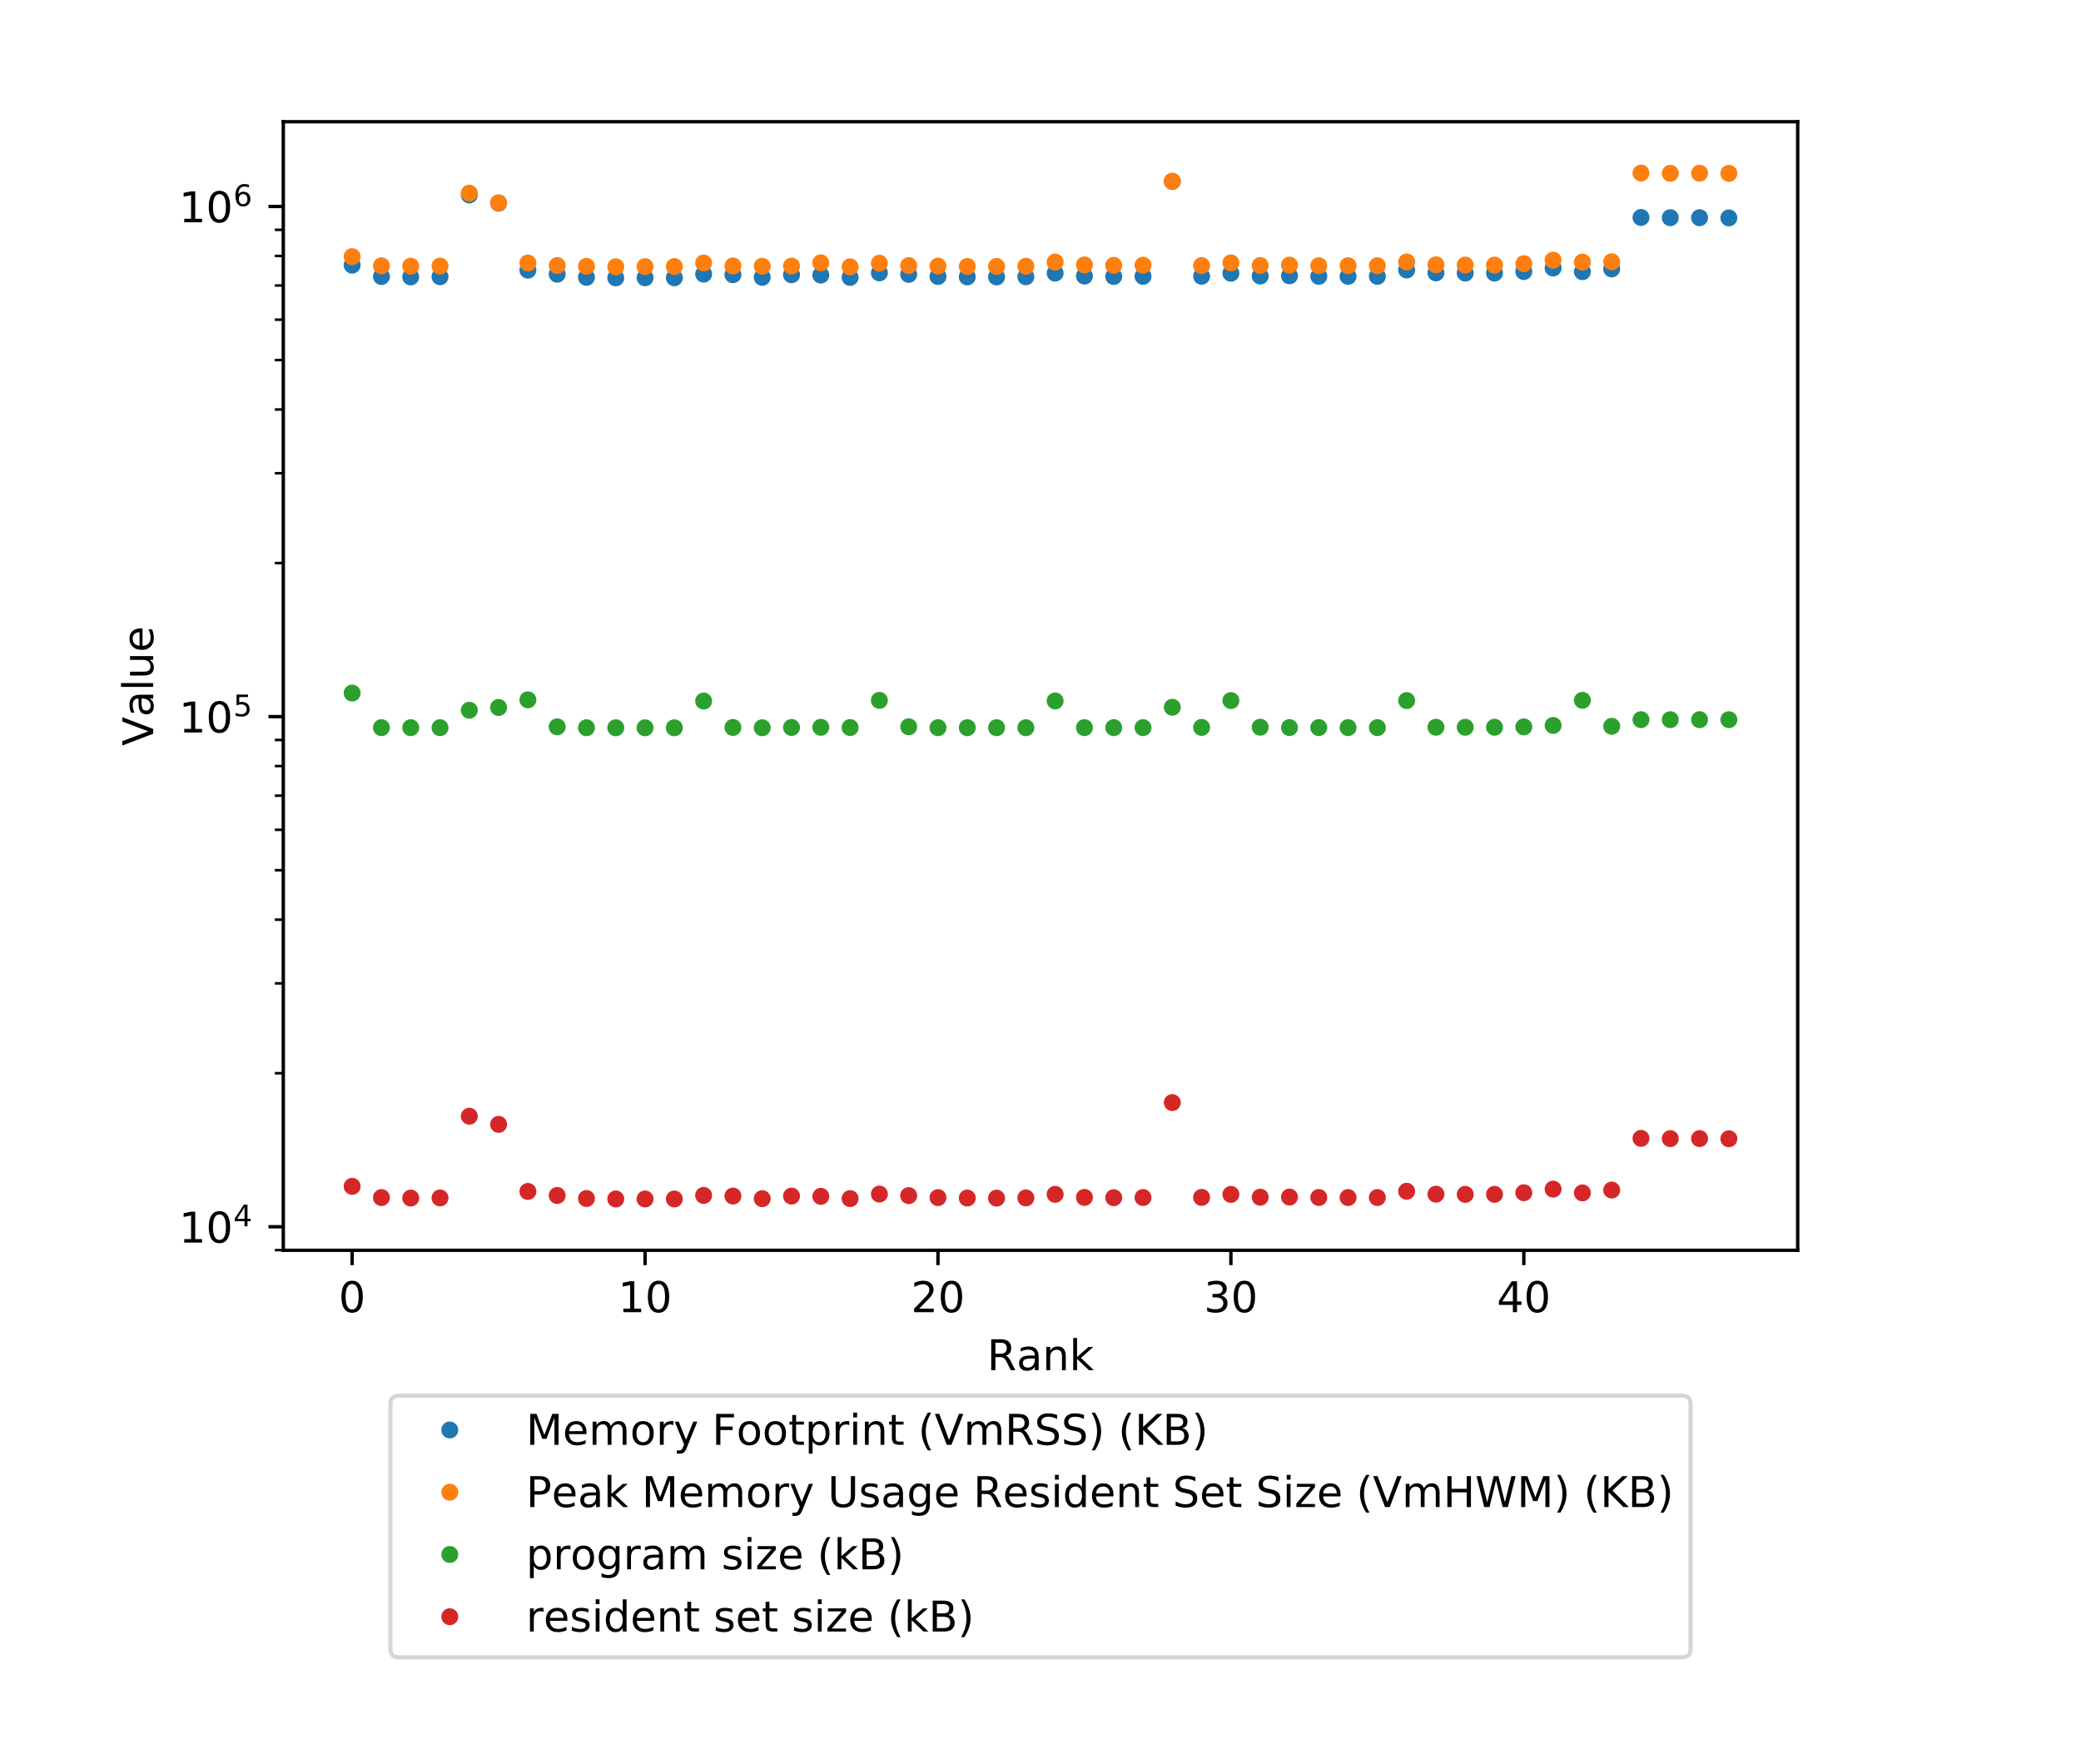 <?xml version="1.0" encoding="utf-8" standalone="no"?>
<!DOCTYPE svg PUBLIC "-//W3C//DTD SVG 1.1//EN"
  "http://www.w3.org/Graphics/SVG/1.1/DTD/svg11.dtd">
<!-- Created with matplotlib (http://matplotlib.org/) -->
<svg height="415.997pt" version="1.1" viewBox="0 0 490.736 415.997" width="490.736pt" xmlns="http://www.w3.org/2000/svg" xmlns:xlink="http://www.w3.org/1999/xlink">
 <defs>
  <style type="text/css">
*{stroke-linecap:butt;stroke-linejoin:round;}
  </style>
 </defs>
 <g id="figure_1">
  <g id="patch_1">
   <path d="M 0 415.997 
L 490.736 415.997 
L 490.736 -0 
L 0 -0 
z
" style="fill:#ffffff;"/>
  </g>
  <g id="axes_1">
   <g id="patch_2">
    <path d="M 66.808 294.812 
L 423.928 294.812 
L 423.928 28.7 
L 66.808 28.7 
z
" style="fill:#ffffff;"/>
   </g>
   <g id="matplotlib.axis_1">
    <g id="xtick_1">
     <g id="line2d_1">
      <defs>
       <path d="M 0 0 
L 0 3.5 
" id="mec23c432fc" style="stroke:#000000;stroke-width:0.8;"/>
      </defs>
      <g>
       <use style="stroke:#000000;stroke-width:0.8;" x="83.041" xlink:href="#mec23c432fc" y="294.812"/>
      </g>
     </g>
     <g id="text_1">
      <!-- 0 -->
      <defs>
       <path d="M 31.781 66.406 
Q 24.172 66.406 20.328 58.906 
Q 16.5 51.422 16.5 36.375 
Q 16.5 21.391 20.328 13.891 
Q 24.172 6.391 31.781 6.391 
Q 39.453 6.391 43.281 13.891 
Q 47.125 21.391 47.125 36.375 
Q 47.125 51.422 43.281 58.906 
Q 39.453 66.406 31.781 66.406 
z
M 31.781 74.219 
Q 44.047 74.219 50.516 64.516 
Q 56.984 54.828 56.984 36.375 
Q 56.984 17.969 50.516 8.266 
Q 44.047 -1.422 31.781 -1.422 
Q 19.531 -1.422 13.062 8.266 
Q 6.594 17.969 6.594 36.375 
Q 6.594 54.828 13.062 64.516 
Q 19.531 74.219 31.781 74.219 
z
" id="DejaVuSans-30"/>
      </defs>
      <g transform="translate(79.859 309.41)scale(0.1 -0.1)">
       <use xlink:href="#DejaVuSans-30"/>
      </g>
     </g>
    </g>
    <g id="xtick_2">
     <g id="line2d_2">
      <g>
       <use style="stroke:#000000;stroke-width:0.8;" x="152.116" xlink:href="#mec23c432fc" y="294.812"/>
      </g>
     </g>
     <g id="text_2">
      <!-- 10 -->
      <defs>
       <path d="M 12.406 8.297 
L 28.516 8.297 
L 28.516 63.922 
L 10.984 60.406 
L 10.984 69.391 
L 28.422 72.906 
L 38.281 72.906 
L 38.281 8.297 
L 54.391 8.297 
L 54.391 0 
L 12.406 0 
z
" id="DejaVuSans-31"/>
      </defs>
      <g transform="translate(145.754 309.41)scale(0.1 -0.1)">
       <use xlink:href="#DejaVuSans-31"/>
       <use x="63.623" xlink:href="#DejaVuSans-30"/>
      </g>
     </g>
    </g>
    <g id="xtick_3">
     <g id="line2d_3">
      <g>
       <use style="stroke:#000000;stroke-width:0.8;" x="221.192" xlink:href="#mec23c432fc" y="294.812"/>
      </g>
     </g>
     <g id="text_3">
      <!-- 20 -->
      <defs>
       <path d="M 19.188 8.297 
L 53.609 8.297 
L 53.609 0 
L 7.328 0 
L 7.328 8.297 
Q 12.938 14.109 22.625 23.891 
Q 32.328 33.688 34.812 36.531 
Q 39.547 41.844 41.422 45.531 
Q 43.312 49.219 43.312 52.781 
Q 43.312 58.594 39.234 62.25 
Q 35.156 65.922 28.609 65.922 
Q 23.969 65.922 18.812 64.312 
Q 13.672 62.703 7.812 59.422 
L 7.812 69.391 
Q 13.766 71.781 18.938 73 
Q 24.125 74.219 28.422 74.219 
Q 39.75 74.219 46.484 68.547 
Q 53.219 62.891 53.219 53.422 
Q 53.219 48.922 51.531 44.891 
Q 49.859 40.875 45.406 35.406 
Q 44.188 33.984 37.641 27.219 
Q 31.109 20.453 19.188 8.297 
z
" id="DejaVuSans-32"/>
      </defs>
      <g transform="translate(214.829 309.41)scale(0.1 -0.1)">
       <use xlink:href="#DejaVuSans-32"/>
       <use x="63.623" xlink:href="#DejaVuSans-30"/>
      </g>
     </g>
    </g>
    <g id="xtick_4">
     <g id="line2d_4">
      <g>
       <use style="stroke:#000000;stroke-width:0.8;" x="290.267" xlink:href="#mec23c432fc" y="294.812"/>
      </g>
     </g>
     <g id="text_4">
      <!-- 30 -->
      <defs>
       <path d="M 40.578 39.312 
Q 47.656 37.797 51.625 33 
Q 55.609 28.219 55.609 21.188 
Q 55.609 10.406 48.188 4.484 
Q 40.766 -1.422 27.094 -1.422 
Q 22.516 -1.422 17.656 -0.516 
Q 12.797 0.391 7.625 2.203 
L 7.625 11.719 
Q 11.719 9.328 16.594 8.109 
Q 21.484 6.891 26.812 6.891 
Q 36.078 6.891 40.938 10.547 
Q 45.797 14.203 45.797 21.188 
Q 45.797 27.641 41.281 31.266 
Q 36.766 34.906 28.719 34.906 
L 20.219 34.906 
L 20.219 43.016 
L 29.109 43.016 
Q 36.375 43.016 40.234 45.922 
Q 44.094 48.828 44.094 54.297 
Q 44.094 59.906 40.109 62.906 
Q 36.141 65.922 28.719 65.922 
Q 24.656 65.922 20.016 65.031 
Q 15.375 64.156 9.812 62.312 
L 9.812 71.094 
Q 15.438 72.656 20.344 73.438 
Q 25.25 74.219 29.594 74.219 
Q 40.828 74.219 47.359 69.109 
Q 53.906 64.016 53.906 55.328 
Q 53.906 49.266 50.438 45.094 
Q 46.969 40.922 40.578 39.312 
z
" id="DejaVuSans-33"/>
      </defs>
      <g transform="translate(283.905 309.41)scale(0.1 -0.1)">
       <use xlink:href="#DejaVuSans-33"/>
       <use x="63.623" xlink:href="#DejaVuSans-30"/>
      </g>
     </g>
    </g>
    <g id="xtick_5">
     <g id="line2d_5">
      <g>
       <use style="stroke:#000000;stroke-width:0.8;" x="359.342" xlink:href="#mec23c432fc" y="294.812"/>
      </g>
     </g>
     <g id="text_5">
      <!-- 40 -->
      <defs>
       <path d="M 37.797 64.312 
L 12.891 25.391 
L 37.797 25.391 
z
M 35.203 72.906 
L 47.609 72.906 
L 47.609 25.391 
L 58.016 25.391 
L 58.016 17.188 
L 47.609 17.188 
L 47.609 0 
L 37.797 0 
L 37.797 17.188 
L 4.891 17.188 
L 4.891 26.703 
z
" id="DejaVuSans-34"/>
      </defs>
      <g transform="translate(352.98 309.41)scale(0.1 -0.1)">
       <use xlink:href="#DejaVuSans-34"/>
       <use x="63.623" xlink:href="#DejaVuSans-30"/>
      </g>
     </g>
    </g>
    <g id="text_6">
     <!-- Rank -->
     <defs>
      <path d="M 44.391 34.188 
Q 47.562 33.109 50.562 29.594 
Q 53.562 26.078 56.594 19.922 
L 66.609 0 
L 56 0 
L 46.688 18.703 
Q 43.062 26.031 39.672 28.422 
Q 36.281 30.812 30.422 30.812 
L 19.672 30.812 
L 19.672 0 
L 9.812 0 
L 9.812 72.906 
L 32.078 72.906 
Q 44.578 72.906 50.734 67.672 
Q 56.891 62.453 56.891 51.906 
Q 56.891 45.016 53.688 40.469 
Q 50.484 35.938 44.391 34.188 
z
M 19.672 64.797 
L 19.672 38.922 
L 32.078 38.922 
Q 39.203 38.922 42.844 42.219 
Q 46.484 45.516 46.484 51.906 
Q 46.484 58.297 42.844 61.547 
Q 39.203 64.797 32.078 64.797 
z
" id="DejaVuSans-52"/>
      <path d="M 34.281 27.484 
Q 23.391 27.484 19.188 25 
Q 14.984 22.516 14.984 16.5 
Q 14.984 11.719 18.141 8.906 
Q 21.297 6.109 26.703 6.109 
Q 34.188 6.109 38.703 11.406 
Q 43.219 16.703 43.219 25.484 
L 43.219 27.484 
z
M 52.203 31.203 
L 52.203 0 
L 43.219 0 
L 43.219 8.297 
Q 40.141 3.328 35.547 0.953 
Q 30.953 -1.422 24.312 -1.422 
Q 15.922 -1.422 10.953 3.297 
Q 6 8.016 6 15.922 
Q 6 25.141 12.172 29.828 
Q 18.359 34.516 30.609 34.516 
L 43.219 34.516 
L 43.219 35.406 
Q 43.219 41.609 39.141 45 
Q 35.062 48.391 27.688 48.391 
Q 23 48.391 18.547 47.266 
Q 14.109 46.141 10.016 43.891 
L 10.016 52.203 
Q 14.938 54.109 19.578 55.047 
Q 24.219 56 28.609 56 
Q 40.484 56 46.344 49.844 
Q 52.203 43.703 52.203 31.203 
z
" id="DejaVuSans-61"/>
      <path d="M 54.891 33.016 
L 54.891 0 
L 45.906 0 
L 45.906 32.719 
Q 45.906 40.484 42.875 44.328 
Q 39.844 48.188 33.797 48.188 
Q 26.516 48.188 22.312 43.547 
Q 18.109 38.922 18.109 30.906 
L 18.109 0 
L 9.078 0 
L 9.078 54.688 
L 18.109 54.688 
L 18.109 46.188 
Q 21.344 51.125 25.703 53.562 
Q 30.078 56 35.797 56 
Q 45.219 56 50.047 50.172 
Q 54.891 44.344 54.891 33.016 
z
" id="DejaVuSans-6e"/>
      <path d="M 9.078 75.984 
L 18.109 75.984 
L 18.109 31.109 
L 44.922 54.688 
L 56.391 54.688 
L 27.391 29.109 
L 57.625 0 
L 45.906 0 
L 18.109 26.703 
L 18.109 0 
L 9.078 0 
z
" id="DejaVuSans-6b"/>
     </defs>
     <g transform="translate(232.767 323.089)scale(0.1 -0.1)">
      <use xlink:href="#DejaVuSans-52"/>
      <use x="69.451" xlink:href="#DejaVuSans-61"/>
      <use x="130.73" xlink:href="#DejaVuSans-6e"/>
      <use x="194.109" xlink:href="#DejaVuSans-6b"/>
     </g>
    </g>
   </g>
   <g id="matplotlib.axis_2">
    <g id="ytick_1">
     <g id="line2d_6">
      <defs>
       <path d="M 0 0 
L -3.5 0 
" id="m6ea214d831" style="stroke:#000000;stroke-width:0.8;"/>
      </defs>
      <g>
       <use style="stroke:#000000;stroke-width:0.8;" x="66.808" xlink:href="#m6ea214d831" y="289.27"/>
      </g>
     </g>
     <g id="text_7">
      <!-- $\mathdefault{10^{4}}$ -->
      <g transform="translate(42.208 293.07)scale(0.1 -0.1)">
       <use transform="translate(0 0.684)" xlink:href="#DejaVuSans-31"/>
       <use transform="translate(63.623 0.684)" xlink:href="#DejaVuSans-30"/>
       <use transform="translate(128.203 38.966)scale(0.7)" xlink:href="#DejaVuSans-34"/>
      </g>
     </g>
    </g>
    <g id="ytick_2">
     <g id="line2d_7">
      <g>
       <use style="stroke:#000000;stroke-width:0.8;" x="66.808" xlink:href="#m6ea214d831" y="168.98"/>
      </g>
     </g>
     <g id="text_8">
      <!-- $\mathdefault{10^{5}}$ -->
      <defs>
       <path d="M 10.797 72.906 
L 49.516 72.906 
L 49.516 64.594 
L 19.828 64.594 
L 19.828 46.734 
Q 21.969 47.469 24.109 47.828 
Q 26.266 48.188 28.422 48.188 
Q 40.625 48.188 47.75 41.5 
Q 54.891 34.812 54.891 23.391 
Q 54.891 11.625 47.562 5.094 
Q 40.234 -1.422 26.906 -1.422 
Q 22.312 -1.422 17.547 -0.641 
Q 12.797 0.141 7.719 1.703 
L 7.719 11.625 
Q 12.109 9.234 16.797 8.062 
Q 21.484 6.891 26.703 6.891 
Q 35.156 6.891 40.078 11.328 
Q 45.016 15.766 45.016 23.391 
Q 45.016 31 40.078 35.438 
Q 35.156 39.891 26.703 39.891 
Q 22.75 39.891 18.812 39.016 
Q 14.891 38.141 10.797 36.281 
z
" id="DejaVuSans-35"/>
      </defs>
      <g transform="translate(42.208 172.779)scale(0.1 -0.1)">
       <use transform="translate(0 0.684)" xlink:href="#DejaVuSans-31"/>
       <use transform="translate(63.623 0.684)" xlink:href="#DejaVuSans-30"/>
       <use transform="translate(128.203 38.966)scale(0.7)" xlink:href="#DejaVuSans-35"/>
      </g>
     </g>
    </g>
    <g id="ytick_3">
     <g id="line2d_8">
      <g>
       <use style="stroke:#000000;stroke-width:0.8;" x="66.808" xlink:href="#m6ea214d831" y="48.689"/>
      </g>
     </g>
     <g id="text_9">
      <!-- $\mathdefault{10^{6}}$ -->
      <defs>
       <path d="M 33.016 40.375 
Q 26.375 40.375 22.484 35.828 
Q 18.609 31.297 18.609 23.391 
Q 18.609 15.531 22.484 10.953 
Q 26.375 6.391 33.016 6.391 
Q 39.656 6.391 43.531 10.953 
Q 47.406 15.531 47.406 23.391 
Q 47.406 31.297 43.531 35.828 
Q 39.656 40.375 33.016 40.375 
z
M 52.594 71.297 
L 52.594 62.312 
Q 48.875 64.062 45.094 64.984 
Q 41.312 65.922 37.594 65.922 
Q 27.828 65.922 22.672 59.328 
Q 17.531 52.734 16.797 39.406 
Q 19.672 43.656 24.016 45.922 
Q 28.375 48.188 33.594 48.188 
Q 44.578 48.188 50.953 41.516 
Q 57.328 34.859 57.328 23.391 
Q 57.328 12.156 50.688 5.359 
Q 44.047 -1.422 33.016 -1.422 
Q 20.359 -1.422 13.672 8.266 
Q 6.984 17.969 6.984 36.375 
Q 6.984 53.656 15.188 63.938 
Q 23.391 74.219 37.203 74.219 
Q 40.922 74.219 44.703 73.484 
Q 48.484 72.75 52.594 71.297 
z
" id="DejaVuSans-36"/>
      </defs>
      <g transform="translate(42.208 52.489)scale(0.1 -0.1)">
       <use transform="translate(0 0.766)" xlink:href="#DejaVuSans-31"/>
       <use transform="translate(63.623 0.766)" xlink:href="#DejaVuSans-30"/>
       <use transform="translate(128.203 39.047)scale(0.7)" xlink:href="#DejaVuSans-36"/>
      </g>
     </g>
    </g>
    <g id="ytick_4">
     <g id="line2d_9">
      <defs>
       <path d="M 0 0 
L -2 0 
" id="ma789639a77" style="stroke:#000000;stroke-width:0.6;"/>
      </defs>
      <g>
       <use style="stroke:#000000;stroke-width:0.6;" x="66.808" xlink:href="#ma789639a77" y="294.775"/>
      </g>
     </g>
    </g>
    <g id="ytick_5">
     <g id="line2d_10">
      <g>
       <use style="stroke:#000000;stroke-width:0.6;" x="66.808" xlink:href="#ma789639a77" y="253.059"/>
      </g>
     </g>
    </g>
    <g id="ytick_6">
     <g id="line2d_11">
      <g>
       <use style="stroke:#000000;stroke-width:0.6;" x="66.808" xlink:href="#ma789639a77" y="231.877"/>
      </g>
     </g>
    </g>
    <g id="ytick_7">
     <g id="line2d_12">
      <g>
       <use style="stroke:#000000;stroke-width:0.6;" x="66.808" xlink:href="#ma789639a77" y="216.848"/>
      </g>
     </g>
    </g>
    <g id="ytick_8">
     <g id="line2d_13">
      <g>
       <use style="stroke:#000000;stroke-width:0.6;" x="66.808" xlink:href="#ma789639a77" y="205.191"/>
      </g>
     </g>
    </g>
    <g id="ytick_9">
     <g id="line2d_14">
      <g>
       <use style="stroke:#000000;stroke-width:0.6;" x="66.808" xlink:href="#ma789639a77" y="195.666"/>
      </g>
     </g>
    </g>
    <g id="ytick_10">
     <g id="line2d_15">
      <g>
       <use style="stroke:#000000;stroke-width:0.6;" x="66.808" xlink:href="#ma789639a77" y="187.613"/>
      </g>
     </g>
    </g>
    <g id="ytick_11">
     <g id="line2d_16">
      <g>
       <use style="stroke:#000000;stroke-width:0.6;" x="66.808" xlink:href="#ma789639a77" y="180.637"/>
      </g>
     </g>
    </g>
    <g id="ytick_12">
     <g id="line2d_17">
      <g>
       <use style="stroke:#000000;stroke-width:0.6;" x="66.808" xlink:href="#ma789639a77" y="174.484"/>
      </g>
     </g>
    </g>
    <g id="ytick_13">
     <g id="line2d_18">
      <g>
       <use style="stroke:#000000;stroke-width:0.6;" x="66.808" xlink:href="#ma789639a77" y="132.769"/>
      </g>
     </g>
    </g>
    <g id="ytick_14">
     <g id="line2d_19">
      <g>
       <use style="stroke:#000000;stroke-width:0.6;" x="66.808" xlink:href="#ma789639a77" y="111.587"/>
      </g>
     </g>
    </g>
    <g id="ytick_15">
     <g id="line2d_20">
      <g>
       <use style="stroke:#000000;stroke-width:0.6;" x="66.808" xlink:href="#ma789639a77" y="96.558"/>
      </g>
     </g>
    </g>
    <g id="ytick_16">
     <g id="line2d_21">
      <g>
       <use style="stroke:#000000;stroke-width:0.6;" x="66.808" xlink:href="#ma789639a77" y="84.9"/>
      </g>
     </g>
    </g>
    <g id="ytick_17">
     <g id="line2d_22">
      <g>
       <use style="stroke:#000000;stroke-width:0.6;" x="66.808" xlink:href="#ma789639a77" y="75.376"/>
      </g>
     </g>
    </g>
    <g id="ytick_18">
     <g id="line2d_23">
      <g>
       <use style="stroke:#000000;stroke-width:0.6;" x="66.808" xlink:href="#ma789639a77" y="67.323"/>
      </g>
     </g>
    </g>
    <g id="ytick_19">
     <g id="line2d_24">
      <g>
       <use style="stroke:#000000;stroke-width:0.6;" x="66.808" xlink:href="#ma789639a77" y="60.347"/>
      </g>
     </g>
    </g>
    <g id="ytick_20">
     <g id="line2d_25">
      <g>
       <use style="stroke:#000000;stroke-width:0.6;" x="66.808" xlink:href="#ma789639a77" y="54.193"/>
      </g>
     </g>
    </g>
    <g id="text_10">
     <!-- Value -->
     <defs>
      <path d="M 28.609 0 
L 0.781 72.906 
L 11.078 72.906 
L 34.188 11.531 
L 57.328 72.906 
L 67.578 72.906 
L 39.797 0 
z
" id="DejaVuSans-56"/>
      <path d="M 9.422 75.984 
L 18.406 75.984 
L 18.406 0 
L 9.422 0 
z
" id="DejaVuSans-6c"/>
      <path d="M 8.5 21.578 
L 8.5 54.688 
L 17.484 54.688 
L 17.484 21.922 
Q 17.484 14.156 20.5 10.266 
Q 23.531 6.391 29.594 6.391 
Q 36.859 6.391 41.078 11.031 
Q 45.312 15.672 45.312 23.688 
L 45.312 54.688 
L 54.297 54.688 
L 54.297 0 
L 45.312 0 
L 45.312 8.406 
Q 42.047 3.422 37.719 1 
Q 33.406 -1.422 27.688 -1.422 
Q 18.266 -1.422 13.375 4.438 
Q 8.5 10.297 8.5 21.578 
z
M 31.109 56 
z
" id="DejaVuSans-75"/>
      <path d="M 56.203 29.594 
L 56.203 25.203 
L 14.891 25.203 
Q 15.484 15.922 20.484 11.062 
Q 25.484 6.203 34.422 6.203 
Q 39.594 6.203 44.453 7.469 
Q 49.312 8.734 54.109 11.281 
L 54.109 2.781 
Q 49.266 0.734 44.188 -0.344 
Q 39.109 -1.422 33.891 -1.422 
Q 20.797 -1.422 13.156 6.188 
Q 5.516 13.812 5.516 26.812 
Q 5.516 40.234 12.766 48.109 
Q 20.016 56 32.328 56 
Q 43.359 56 49.781 48.891 
Q 56.203 41.797 56.203 29.594 
z
M 47.219 32.234 
Q 47.125 39.594 43.094 43.984 
Q 39.062 48.391 32.422 48.391 
Q 24.906 48.391 20.391 44.141 
Q 15.875 39.891 15.188 32.172 
z
" id="DejaVuSans-65"/>
     </defs>
     <g transform="translate(36.128 175.869)rotate(-90)scale(0.1 -0.1)">
      <use xlink:href="#DejaVuSans-56"/>
      <use x="68.299" xlink:href="#DejaVuSans-61"/>
      <use x="129.578" xlink:href="#DejaVuSans-6c"/>
      <use x="157.361" xlink:href="#DejaVuSans-75"/>
      <use x="220.74" xlink:href="#DejaVuSans-65"/>
     </g>
    </g>
   </g>
   <g id="line2d_26">
    <defs>
     <path d="M 0 1.5 
C 0.398 1.5 0.779 1.342 1.061 1.061 
C 1.342 0.779 1.5 0.398 1.5 0 
C 1.5 -0.398 1.342 -0.779 1.061 -1.061 
C 0.779 -1.342 0.398 -1.5 0 -1.5 
C -0.398 -1.5 -0.779 -1.342 -1.061 -1.061 
C -1.342 -0.779 -1.5 -0.398 -1.5 0 
C -1.5 0.398 -1.342 0.779 -1.061 1.061 
C -0.779 1.342 -0.398 1.5 0 1.5 
z
" id="m9a055eceac" style="stroke:#1f77b4;"/>
    </defs>
    <g clip-path="url(#pe2903d918d)">
     <use style="fill:#1f77b4;stroke:#1f77b4;" x="83.041" xlink:href="#m9a055eceac" y="62.525"/>
     <use style="fill:#1f77b4;stroke:#1f77b4;" x="89.948" xlink:href="#m9a055eceac" y="65.209"/>
     <use style="fill:#1f77b4;stroke:#1f77b4;" x="96.856" xlink:href="#m9a055eceac" y="65.296"/>
     <use style="fill:#1f77b4;stroke:#1f77b4;" x="103.763" xlink:href="#m9a055eceac" y="65.253"/>
     <use style="fill:#1f77b4;stroke:#1f77b4;" x="110.671" xlink:href="#m9a055eceac" y="45.978"/>
     <use style="fill:#1f77b4;stroke:#1f77b4;" x="117.578" xlink:href="#m9a055eceac" y="47.906"/>
     <use style="fill:#1f77b4;stroke:#1f77b4;" x="124.486" xlink:href="#m9a055eceac" y="63.706"/>
     <use style="fill:#1f77b4;stroke:#1f77b4;" x="131.394" xlink:href="#m9a055eceac" y="64.66"/>
     <use style="fill:#1f77b4;stroke:#1f77b4;" x="138.301" xlink:href="#m9a055eceac" y="65.396"/>
     <use style="fill:#1f77b4;stroke:#1f77b4;" x="145.209" xlink:href="#m9a055eceac" y="65.524"/>
     <use style="fill:#1f77b4;stroke:#1f77b4;" x="152.116" xlink:href="#m9a055eceac" y="65.498"/>
     <use style="fill:#1f77b4;stroke:#1f77b4;" x="159.024" xlink:href="#m9a055eceac" y="65.503"/>
     <use style="fill:#1f77b4;stroke:#1f77b4;" x="165.931" xlink:href="#m9a055eceac" y="64.634"/>
     <use style="fill:#1f77b4;stroke:#1f77b4;" x="172.839" xlink:href="#m9a055eceac" y="64.78"/>
     <use style="fill:#1f77b4;stroke:#1f77b4;" x="179.746" xlink:href="#m9a055eceac" y="65.397"/>
     <use style="fill:#1f77b4;stroke:#1f77b4;" x="186.654" xlink:href="#m9a055eceac" y="64.793"/>
     <use style="fill:#1f77b4;stroke:#1f77b4;" x="193.561" xlink:href="#m9a055eceac" y="64.864"/>
     <use style="fill:#1f77b4;stroke:#1f77b4;" x="200.469" xlink:href="#m9a055eceac" y="65.415"/>
     <use style="fill:#1f77b4;stroke:#1f77b4;" x="207.376" xlink:href="#m9a055eceac" y="64.339"/>
     <use style="fill:#1f77b4;stroke:#1f77b4;" x="214.284" xlink:href="#m9a055eceac" y="64.693"/>
     <use style="fill:#1f77b4;stroke:#1f77b4;" x="221.192" xlink:href="#m9a055eceac" y="65.189"/>
     <use style="fill:#1f77b4;stroke:#1f77b4;" x="228.099" xlink:href="#m9a055eceac" y="65.291"/>
     <use style="fill:#1f77b4;stroke:#1f77b4;" x="235.007" xlink:href="#m9a055eceac" y="65.303"/>
     <use style="fill:#1f77b4;stroke:#1f77b4;" x="241.914" xlink:href="#m9a055eceac" y="65.259"/>
     <use style="fill:#1f77b4;stroke:#1f77b4;" x="248.822" xlink:href="#m9a055eceac" y="64.401"/>
     <use style="fill:#1f77b4;stroke:#1f77b4;" x="255.729" xlink:href="#m9a055eceac" y="65.1"/>
     <use style="fill:#1f77b4;stroke:#1f77b4;" x="262.637" xlink:href="#m9a055eceac" y="65.189"/>
     <use style="fill:#1f77b4;stroke:#1f77b4;" x="269.544" xlink:href="#m9a055eceac" y="65.15"/>
     <use style="fill:#1f77b4;stroke:#1f77b4;" x="276.452" xlink:href="#m9a055eceac" y="42.775"/>
     <use style="fill:#1f77b4;stroke:#1f77b4;" x="283.359" xlink:href="#m9a055eceac" y="65.144"/>
     <use style="fill:#1f77b4;stroke:#1f77b4;" x="290.267" xlink:href="#m9a055eceac" y="64.43"/>
     <use style="fill:#1f77b4;stroke:#1f77b4;" x="297.175" xlink:href="#m9a055eceac" y="65.089"/>
     <use style="fill:#1f77b4;stroke:#1f77b4;" x="304.082" xlink:href="#m9a055eceac" y="65.034"/>
     <use style="fill:#1f77b4;stroke:#1f77b4;" x="310.99" xlink:href="#m9a055eceac" y="65.159"/>
     <use style="fill:#1f77b4;stroke:#1f77b4;" x="317.897" xlink:href="#m9a055eceac" y="65.161"/>
     <use style="fill:#1f77b4;stroke:#1f77b4;" x="324.805" xlink:href="#m9a055eceac" y="65.162"/>
     <use style="fill:#1f77b4;stroke:#1f77b4;" x="331.712" xlink:href="#m9a055eceac" y="63.659"/>
     <use style="fill:#1f77b4;stroke:#1f77b4;" x="338.62" xlink:href="#m9a055eceac" y="64.346"/>
     <use style="fill:#1f77b4;stroke:#1f77b4;" x="345.527" xlink:href="#m9a055eceac" y="64.394"/>
     <use style="fill:#1f77b4;stroke:#1f77b4;" x="352.435" xlink:href="#m9a055eceac" y="64.389"/>
     <use style="fill:#1f77b4;stroke:#1f77b4;" x="359.342" xlink:href="#m9a055eceac" y="64.032"/>
     <use style="fill:#1f77b4;stroke:#1f77b4;" x="366.25" xlink:href="#m9a055eceac" y="63.204"/>
     <use style="fill:#1f77b4;stroke:#1f77b4;" x="373.158" xlink:href="#m9a055eceac" y="64.066"/>
     <use style="fill:#1f77b4;stroke:#1f77b4;" x="380.065" xlink:href="#m9a055eceac" y="63.414"/>
     <use style="fill:#1f77b4;stroke:#1f77b4;" x="386.973" xlink:href="#m9a055eceac" y="51.28"/>
     <use style="fill:#1f77b4;stroke:#1f77b4;" x="393.88" xlink:href="#m9a055eceac" y="51.331"/>
     <use style="fill:#1f77b4;stroke:#1f77b4;" x="400.788" xlink:href="#m9a055eceac" y="51.333"/>
     <use style="fill:#1f77b4;stroke:#1f77b4;" x="407.695" xlink:href="#m9a055eceac" y="51.381"/>
    </g>
   </g>
   <g id="line2d_27">
    <defs>
     <path d="M 0 1.5 
C 0.398 1.5 0.779 1.342 1.061 1.061 
C 1.342 0.779 1.5 0.398 1.5 0 
C 1.5 -0.398 1.342 -0.779 1.061 -1.061 
C 0.779 -1.342 0.398 -1.5 0 -1.5 
C -0.398 -1.5 -0.779 -1.342 -1.061 -1.061 
C -1.342 -0.779 -1.5 -0.398 -1.5 0 
C -1.5 0.398 -1.342 0.779 -1.061 1.061 
C -0.779 1.342 -0.398 1.5 0 1.5 
z
" id="mcbb0ea79a5" style="stroke:#ff7f0e;"/>
    </defs>
    <g clip-path="url(#pe2903d918d)">
     <use style="fill:#ff7f0e;stroke:#ff7f0e;" x="83.041" xlink:href="#mcbb0ea79a5" y="60.517"/>
     <use style="fill:#ff7f0e;stroke:#ff7f0e;" x="89.948" xlink:href="#mcbb0ea79a5" y="62.68"/>
     <use style="fill:#ff7f0e;stroke:#ff7f0e;" x="96.856" xlink:href="#mcbb0ea79a5" y="62.764"/>
     <use style="fill:#ff7f0e;stroke:#ff7f0e;" x="103.763" xlink:href="#mcbb0ea79a5" y="62.745"/>
     <use style="fill:#ff7f0e;stroke:#ff7f0e;" x="110.671" xlink:href="#mcbb0ea79a5" y="45.545"/>
     <use style="fill:#ff7f0e;stroke:#ff7f0e;" x="117.578" xlink:href="#mcbb0ea79a5" y="47.825"/>
     <use style="fill:#ff7f0e;stroke:#ff7f0e;" x="124.486" xlink:href="#mcbb0ea79a5" y="62.01"/>
     <use style="fill:#ff7f0e;stroke:#ff7f0e;" x="131.394" xlink:href="#mcbb0ea79a5" y="62.606"/>
     <use style="fill:#ff7f0e;stroke:#ff7f0e;" x="138.301" xlink:href="#mcbb0ea79a5" y="62.795"/>
     <use style="fill:#ff7f0e;stroke:#ff7f0e;" x="145.209" xlink:href="#mcbb0ea79a5" y="62.912"/>
     <use style="fill:#ff7f0e;stroke:#ff7f0e;" x="152.116" xlink:href="#mcbb0ea79a5" y="62.868"/>
     <use style="fill:#ff7f0e;stroke:#ff7f0e;" x="159.024" xlink:href="#mcbb0ea79a5" y="62.856"/>
     <use style="fill:#ff7f0e;stroke:#ff7f0e;" x="165.931" xlink:href="#mcbb0ea79a5" y="62.015"/>
     <use style="fill:#ff7f0e;stroke:#ff7f0e;" x="172.839" xlink:href="#mcbb0ea79a5" y="62.711"/>
     <use style="fill:#ff7f0e;stroke:#ff7f0e;" x="179.746" xlink:href="#mcbb0ea79a5" y="62.778"/>
     <use style="fill:#ff7f0e;stroke:#ff7f0e;" x="186.654" xlink:href="#mcbb0ea79a5" y="62.739"/>
     <use style="fill:#ff7f0e;stroke:#ff7f0e;" x="193.561" xlink:href="#mcbb0ea79a5" y="61.966"/>
     <use style="fill:#ff7f0e;stroke:#ff7f0e;" x="200.469" xlink:href="#mcbb0ea79a5" y="62.924"/>
     <use style="fill:#ff7f0e;stroke:#ff7f0e;" x="207.376" xlink:href="#mcbb0ea79a5" y="62.059"/>
     <use style="fill:#ff7f0e;stroke:#ff7f0e;" x="214.284" xlink:href="#mcbb0ea79a5" y="62.629"/>
     <use style="fill:#ff7f0e;stroke:#ff7f0e;" x="221.192" xlink:href="#mcbb0ea79a5" y="62.749"/>
     <use style="fill:#ff7f0e;stroke:#ff7f0e;" x="228.099" xlink:href="#mcbb0ea79a5" y="62.836"/>
     <use style="fill:#ff7f0e;stroke:#ff7f0e;" x="235.007" xlink:href="#mcbb0ea79a5" y="62.824"/>
     <use style="fill:#ff7f0e;stroke:#ff7f0e;" x="241.914" xlink:href="#mcbb0ea79a5" y="62.779"/>
     <use style="fill:#ff7f0e;stroke:#ff7f0e;" x="248.822" xlink:href="#mcbb0ea79a5" y="61.796"/>
     <use style="fill:#ff7f0e;stroke:#ff7f0e;" x="255.729" xlink:href="#mcbb0ea79a5" y="62.472"/>
     <use style="fill:#ff7f0e;stroke:#ff7f0e;" x="262.637" xlink:href="#mcbb0ea79a5" y="62.577"/>
     <use style="fill:#ff7f0e;stroke:#ff7f0e;" x="269.544" xlink:href="#mcbb0ea79a5" y="62.53"/>
     <use style="fill:#ff7f0e;stroke:#ff7f0e;" x="276.452" xlink:href="#mcbb0ea79a5" y="42.735"/>
     <use style="fill:#ff7f0e;stroke:#ff7f0e;" x="283.359" xlink:href="#mcbb0ea79a5" y="62.616"/>
     <use style="fill:#ff7f0e;stroke:#ff7f0e;" x="290.267" xlink:href="#mcbb0ea79a5" y="61.98"/>
     <use style="fill:#ff7f0e;stroke:#ff7f0e;" x="297.175" xlink:href="#mcbb0ea79a5" y="62.606"/>
     <use style="fill:#ff7f0e;stroke:#ff7f0e;" x="304.082" xlink:href="#mcbb0ea79a5" y="62.52"/>
     <use style="fill:#ff7f0e;stroke:#ff7f0e;" x="310.99" xlink:href="#mcbb0ea79a5" y="62.651"/>
     <use style="fill:#ff7f0e;stroke:#ff7f0e;" x="317.897" xlink:href="#mcbb0ea79a5" y="62.649"/>
     <use style="fill:#ff7f0e;stroke:#ff7f0e;" x="324.805" xlink:href="#mcbb0ea79a5" y="62.661"/>
     <use style="fill:#ff7f0e;stroke:#ff7f0e;" x="331.712" xlink:href="#mcbb0ea79a5" y="61.772"/>
     <use style="fill:#ff7f0e;stroke:#ff7f0e;" x="338.62" xlink:href="#mcbb0ea79a5" y="62.436"/>
     <use style="fill:#ff7f0e;stroke:#ff7f0e;" x="345.527" xlink:href="#mcbb0ea79a5" y="62.497"/>
     <use style="fill:#ff7f0e;stroke:#ff7f0e;" x="352.435" xlink:href="#mcbb0ea79a5" y="62.51"/>
     <use style="fill:#ff7f0e;stroke:#ff7f0e;" x="359.342" xlink:href="#mcbb0ea79a5" y="62.176"/>
     <use style="fill:#ff7f0e;stroke:#ff7f0e;" x="366.25" xlink:href="#mcbb0ea79a5" y="61.348"/>
     <use style="fill:#ff7f0e;stroke:#ff7f0e;" x="373.158" xlink:href="#mcbb0ea79a5" y="61.796"/>
     <use style="fill:#ff7f0e;stroke:#ff7f0e;" x="380.065" xlink:href="#mcbb0ea79a5" y="61.725"/>
     <use style="fill:#ff7f0e;stroke:#ff7f0e;" x="386.973" xlink:href="#mcbb0ea79a5" y="40.796"/>
     <use style="fill:#ff7f0e;stroke:#ff7f0e;" x="393.88" xlink:href="#mcbb0ea79a5" y="40.865"/>
     <use style="fill:#ff7f0e;stroke:#ff7f0e;" x="400.788" xlink:href="#mcbb0ea79a5" y="40.838"/>
     <use style="fill:#ff7f0e;stroke:#ff7f0e;" x="407.695" xlink:href="#mcbb0ea79a5" y="40.882"/>
    </g>
   </g>
   <g id="line2d_28">
    <defs>
     <path d="M 0 1.5 
C 0.398 1.5 0.779 1.342 1.061 1.061 
C 1.342 0.779 1.5 0.398 1.5 0 
C 1.5 -0.398 1.342 -0.779 1.061 -1.061 
C 0.779 -1.342 0.398 -1.5 0 -1.5 
C -0.398 -1.5 -0.779 -1.342 -1.061 -1.061 
C -1.342 -0.779 -1.5 -0.398 -1.5 0 
C -1.5 0.398 -1.342 0.779 -1.061 1.061 
C -0.779 1.342 -0.398 1.5 0 1.5 
z
" id="mc38760e2a8" style="stroke:#2ca02c;"/>
    </defs>
    <g clip-path="url(#pe2903d918d)">
     <use style="fill:#2ca02c;stroke:#2ca02c;" x="83.041" xlink:href="#mc38760e2a8" y="163.419"/>
     <use style="fill:#2ca02c;stroke:#2ca02c;" x="89.948" xlink:href="#mc38760e2a8" y="171.578"/>
     <use style="fill:#2ca02c;stroke:#2ca02c;" x="96.856" xlink:href="#mc38760e2a8" y="171.583"/>
     <use style="fill:#2ca02c;stroke:#2ca02c;" x="103.763" xlink:href="#mc38760e2a8" y="171.581"/>
     <use style="fill:#2ca02c;stroke:#2ca02c;" x="110.671" xlink:href="#mc38760e2a8" y="167.469"/>
     <use style="fill:#2ca02c;stroke:#2ca02c;" x="117.578" xlink:href="#mc38760e2a8" y="166.824"/>
     <use style="fill:#2ca02c;stroke:#2ca02c;" x="124.486" xlink:href="#mc38760e2a8" y="165.015"/>
     <use style="fill:#2ca02c;stroke:#2ca02c;" x="131.394" xlink:href="#mc38760e2a8" y="171.383"/>
     <use style="fill:#2ca02c;stroke:#2ca02c;" x="138.301" xlink:href="#mc38760e2a8" y="171.602"/>
     <use style="fill:#2ca02c;stroke:#2ca02c;" x="145.209" xlink:href="#mc38760e2a8" y="171.607"/>
     <use style="fill:#2ca02c;stroke:#2ca02c;" x="152.116" xlink:href="#mc38760e2a8" y="171.613"/>
     <use style="fill:#2ca02c;stroke:#2ca02c;" x="159.024" xlink:href="#mc38760e2a8" y="171.612"/>
     <use style="fill:#2ca02c;stroke:#2ca02c;" x="165.931" xlink:href="#mc38760e2a8" y="165.304"/>
     <use style="fill:#2ca02c;stroke:#2ca02c;" x="172.839" xlink:href="#mc38760e2a8" y="171.532"/>
     <use style="fill:#2ca02c;stroke:#2ca02c;" x="179.746" xlink:href="#mc38760e2a8" y="171.602"/>
     <use style="fill:#2ca02c;stroke:#2ca02c;" x="186.654" xlink:href="#mc38760e2a8" y="171.535"/>
     <use style="fill:#2ca02c;stroke:#2ca02c;" x="193.561" xlink:href="#mc38760e2a8" y="171.497"/>
     <use style="fill:#2ca02c;stroke:#2ca02c;" x="200.469" xlink:href="#mc38760e2a8" y="171.556"/>
     <use style="fill:#2ca02c;stroke:#2ca02c;" x="207.376" xlink:href="#mc38760e2a8" y="165.148"/>
     <use style="fill:#2ca02c;stroke:#2ca02c;" x="214.284" xlink:href="#mc38760e2a8" y="171.37"/>
     <use style="fill:#2ca02c;stroke:#2ca02c;" x="221.192" xlink:href="#mc38760e2a8" y="171.582"/>
     <use style="fill:#2ca02c;stroke:#2ca02c;" x="228.099" xlink:href="#mc38760e2a8" y="171.587"/>
     <use style="fill:#2ca02c;stroke:#2ca02c;" x="235.007" xlink:href="#mc38760e2a8" y="171.592"/>
     <use style="fill:#2ca02c;stroke:#2ca02c;" x="241.914" xlink:href="#mc38760e2a8" y="171.59"/>
     <use style="fill:#2ca02c;stroke:#2ca02c;" x="248.822" xlink:href="#mc38760e2a8" y="165.279"/>
     <use style="fill:#2ca02c;stroke:#2ca02c;" x="255.729" xlink:href="#mc38760e2a8" y="171.575"/>
     <use style="fill:#2ca02c;stroke:#2ca02c;" x="262.637" xlink:href="#mc38760e2a8" y="171.576"/>
     <use style="fill:#2ca02c;stroke:#2ca02c;" x="269.544" xlink:href="#mc38760e2a8" y="171.577"/>
     <use style="fill:#2ca02c;stroke:#2ca02c;" x="276.452" xlink:href="#mc38760e2a8" y="166.769"/>
     <use style="fill:#2ca02c;stroke:#2ca02c;" x="283.359" xlink:href="#mc38760e2a8" y="171.522"/>
     <use style="fill:#2ca02c;stroke:#2ca02c;" x="290.267" xlink:href="#mc38760e2a8" y="165.191"/>
     <use style="fill:#2ca02c;stroke:#2ca02c;" x="297.175" xlink:href="#mc38760e2a8" y="171.472"/>
     <use style="fill:#2ca02c;stroke:#2ca02c;" x="304.082" xlink:href="#mc38760e2a8" y="171.563"/>
     <use style="fill:#2ca02c;stroke:#2ca02c;" x="310.99" xlink:href="#mc38760e2a8" y="171.569"/>
     <use style="fill:#2ca02c;stroke:#2ca02c;" x="317.897" xlink:href="#mc38760e2a8" y="171.572"/>
     <use style="fill:#2ca02c;stroke:#2ca02c;" x="324.805" xlink:href="#mc38760e2a8" y="171.571"/>
     <use style="fill:#2ca02c;stroke:#2ca02c;" x="331.712" xlink:href="#mc38760e2a8" y="165.198"/>
     <use style="fill:#2ca02c;stroke:#2ca02c;" x="338.62" xlink:href="#mc38760e2a8" y="171.48"/>
     <use style="fill:#2ca02c;stroke:#2ca02c;" x="345.527" xlink:href="#mc38760e2a8" y="171.483"/>
     <use style="fill:#2ca02c;stroke:#2ca02c;" x="352.435" xlink:href="#mc38760e2a8" y="171.482"/>
     <use style="fill:#2ca02c;stroke:#2ca02c;" x="359.342" xlink:href="#mc38760e2a8" y="171.394"/>
     <use style="fill:#2ca02c;stroke:#2ca02c;" x="366.25" xlink:href="#mc38760e2a8" y="171.055"/>
     <use style="fill:#2ca02c;stroke:#2ca02c;" x="373.158" xlink:href="#mc38760e2a8" y="165.134"/>
     <use style="fill:#2ca02c;stroke:#2ca02c;" x="380.065" xlink:href="#mc38760e2a8" y="171.258"/>
     <use style="fill:#2ca02c;stroke:#2ca02c;" x="386.973" xlink:href="#mc38760e2a8" y="169.691"/>
     <use style="fill:#2ca02c;stroke:#2ca02c;" x="393.88" xlink:href="#mc38760e2a8" y="169.692"/>
     <use style="fill:#2ca02c;stroke:#2ca02c;" x="400.788" xlink:href="#mc38760e2a8" y="169.696"/>
     <use style="fill:#2ca02c;stroke:#2ca02c;" x="407.695" xlink:href="#mc38760e2a8" y="169.699"/>
    </g>
   </g>
   <g id="line2d_29">
    <defs>
     <path d="M 0 1.5 
C 0.398 1.5 0.779 1.342 1.061 1.061 
C 1.342 0.779 1.5 0.398 1.5 0 
C 1.5 -0.398 1.342 -0.779 1.061 -1.061 
C 0.779 -1.342 0.398 -1.5 0 -1.5 
C -0.398 -1.5 -0.779 -1.342 -1.061 -1.061 
C -1.342 -0.779 -1.5 -0.398 -1.5 0 
C -1.5 0.398 -1.342 0.779 -1.061 1.061 
C -0.779 1.342 -0.398 1.5 0 1.5 
z
" id="m512a3590bf" style="stroke:#d62728;"/>
    </defs>
    <g clip-path="url(#pe2903d918d)">
     <use style="fill:#d62728;stroke:#d62728;" x="83.041" xlink:href="#m512a3590bf" y="279.743"/>
     <use style="fill:#d62728;stroke:#d62728;" x="89.948" xlink:href="#m512a3590bf" y="282.385"/>
     <use style="fill:#d62728;stroke:#d62728;" x="96.856" xlink:href="#m512a3590bf" y="282.496"/>
     <use style="fill:#d62728;stroke:#d62728;" x="103.763" xlink:href="#m512a3590bf" y="282.467"/>
     <use style="fill:#d62728;stroke:#d62728;" x="110.671" xlink:href="#m512a3590bf" y="263.202"/>
     <use style="fill:#d62728;stroke:#d62728;" x="117.578" xlink:href="#m512a3590bf" y="265.127"/>
     <use style="fill:#d62728;stroke:#d62728;" x="124.486" xlink:href="#m512a3590bf" y="280.937"/>
     <use style="fill:#d62728;stroke:#d62728;" x="131.394" xlink:href="#m512a3590bf" y="281.892"/>
     <use style="fill:#d62728;stroke:#d62728;" x="138.301" xlink:href="#m512a3590bf" y="282.605"/>
     <use style="fill:#d62728;stroke:#d62728;" x="145.209" xlink:href="#m512a3590bf" y="282.711"/>
     <use style="fill:#d62728;stroke:#d62728;" x="152.116" xlink:href="#m512a3590bf" y="282.716"/>
     <use style="fill:#d62728;stroke:#d62728;" x="159.024" xlink:href="#m512a3590bf" y="282.715"/>
     <use style="fill:#d62728;stroke:#d62728;" x="165.931" xlink:href="#m512a3590bf" y="281.868"/>
     <use style="fill:#d62728;stroke:#d62728;" x="172.839" xlink:href="#m512a3590bf" y="282.025"/>
     <use style="fill:#d62728;stroke:#d62728;" x="179.746" xlink:href="#m512a3590bf" y="282.642"/>
     <use style="fill:#d62728;stroke:#d62728;" x="186.654" xlink:href="#m512a3590bf" y="282.037"/>
     <use style="fill:#d62728;stroke:#d62728;" x="193.561" xlink:href="#m512a3590bf" y="282.097"/>
     <use style="fill:#d62728;stroke:#d62728;" x="200.469" xlink:href="#m512a3590bf" y="282.63"/>
     <use style="fill:#d62728;stroke:#d62728;" x="207.376" xlink:href="#m512a3590bf" y="281.561"/>
     <use style="fill:#d62728;stroke:#d62728;" x="214.284" xlink:href="#m512a3590bf" y="281.925"/>
     <use style="fill:#d62728;stroke:#d62728;" x="221.192" xlink:href="#m512a3590bf" y="282.396"/>
     <use style="fill:#d62728;stroke:#d62728;" x="228.099" xlink:href="#m512a3590bf" y="282.498"/>
     <use style="fill:#d62728;stroke:#d62728;" x="235.007" xlink:href="#m512a3590bf" y="282.517"/>
     <use style="fill:#d62728;stroke:#d62728;" x="241.914" xlink:href="#m512a3590bf" y="282.467"/>
     <use style="fill:#d62728;stroke:#d62728;" x="248.822" xlink:href="#m512a3590bf" y="281.622"/>
     <use style="fill:#d62728;stroke:#d62728;" x="255.729" xlink:href="#m512a3590bf" y="282.344"/>
     <use style="fill:#d62728;stroke:#d62728;" x="262.637" xlink:href="#m512a3590bf" y="282.414"/>
     <use style="fill:#d62728;stroke:#d62728;" x="269.544" xlink:href="#m512a3590bf" y="282.375"/>
     <use style="fill:#d62728;stroke:#d62728;" x="276.452" xlink:href="#m512a3590bf" y="259.986"/>
     <use style="fill:#d62728;stroke:#d62728;" x="283.359" xlink:href="#m512a3590bf" y="282.341"/>
     <use style="fill:#d62728;stroke:#d62728;" x="290.267" xlink:href="#m512a3590bf" y="281.638"/>
     <use style="fill:#d62728;stroke:#d62728;" x="297.175" xlink:href="#m512a3590bf" y="282.295"/>
     <use style="fill:#d62728;stroke:#d62728;" x="304.082" xlink:href="#m512a3590bf" y="282.264"/>
     <use style="fill:#d62728;stroke:#d62728;" x="310.99" xlink:href="#m512a3590bf" y="282.365"/>
     <use style="fill:#d62728;stroke:#d62728;" x="317.897" xlink:href="#m512a3590bf" y="282.379"/>
     <use style="fill:#d62728;stroke:#d62728;" x="324.805" xlink:href="#m512a3590bf" y="282.381"/>
     <use style="fill:#d62728;stroke:#d62728;" x="331.712" xlink:href="#m512a3590bf" y="280.9"/>
     <use style="fill:#d62728;stroke:#d62728;" x="338.62" xlink:href="#m512a3590bf" y="281.585"/>
     <use style="fill:#d62728;stroke:#d62728;" x="345.527" xlink:href="#m512a3590bf" y="281.632"/>
     <use style="fill:#d62728;stroke:#d62728;" x="352.435" xlink:href="#m512a3590bf" y="281.628"/>
     <use style="fill:#d62728;stroke:#d62728;" x="359.342" xlink:href="#m512a3590bf" y="281.242"/>
     <use style="fill:#d62728;stroke:#d62728;" x="366.25" xlink:href="#m512a3590bf" y="280.393"/>
     <use style="fill:#d62728;stroke:#d62728;" x="373.158" xlink:href="#m512a3590bf" y="281.278"/>
     <use style="fill:#d62728;stroke:#d62728;" x="380.065" xlink:href="#m512a3590bf" y="280.612"/>
     <use style="fill:#d62728;stroke:#d62728;" x="386.973" xlink:href="#m512a3590bf" y="268.426"/>
     <use style="fill:#d62728;stroke:#d62728;" x="393.88" xlink:href="#m512a3590bf" y="268.482"/>
     <use style="fill:#d62728;stroke:#d62728;" x="400.788" xlink:href="#m512a3590bf" y="268.472"/>
     <use style="fill:#d62728;stroke:#d62728;" x="407.695" xlink:href="#m512a3590bf" y="268.519"/>
    </g>
   </g>
   <g id="patch_3">
    <path d="M 66.808 294.812 
L 66.808 28.7 
" style="fill:none;stroke:#000000;stroke-linecap:square;stroke-linejoin:miter;stroke-width:0.8;"/>
   </g>
   <g id="patch_4">
    <path d="M 423.928 294.812 
L 423.928 28.7 
" style="fill:none;stroke:#000000;stroke-linecap:square;stroke-linejoin:miter;stroke-width:0.8;"/>
   </g>
   <g id="patch_5">
    <path d="M 66.808 294.812 
L 423.928 294.812 
" style="fill:none;stroke:#000000;stroke-linecap:square;stroke-linejoin:miter;stroke-width:0.8;"/>
   </g>
   <g id="patch_6">
    <path d="M 66.808 28.7 
L 423.928 28.7 
" style="fill:none;stroke:#000000;stroke-linecap:square;stroke-linejoin:miter;stroke-width:0.8;"/>
   </g>
   <g id="legend_1">
    <g id="patch_7">
     <path d="M 94.065 390.797 
L 396.671 390.797 
Q 398.671 390.797 398.671 388.797 
L 398.671 331.084 
Q 398.671 329.084 396.671 329.084 
L 94.065 329.084 
Q 92.065 329.084 92.065 331.084 
L 92.065 388.797 
Q 92.065 390.797 94.065 390.797 
z
" style="fill:#ffffff;opacity:0.8;stroke:#cccccc;stroke-linejoin:miter;"/>
    </g>
    <g id="line2d_30"/>
    <g id="line2d_31">
     <g>
      <use style="fill:#1f77b4;stroke:#1f77b4;" x="106.065" xlink:href="#m9a055eceac" y="337.183"/>
     </g>
    </g>
    <g id="text_11">
     <!-- Memory Footprint (VmRSS) (KB) -->
     <defs>
      <path d="M 9.812 72.906 
L 24.516 72.906 
L 43.109 23.297 
L 61.812 72.906 
L 76.516 72.906 
L 76.516 0 
L 66.891 0 
L 66.891 64.016 
L 48.094 14.016 
L 38.188 14.016 
L 19.391 64.016 
L 19.391 0 
L 9.812 0 
z
" id="DejaVuSans-4d"/>
      <path d="M 52 44.188 
Q 55.375 50.25 60.062 53.125 
Q 64.75 56 71.094 56 
Q 79.641 56 84.281 50.016 
Q 88.922 44.047 88.922 33.016 
L 88.922 0 
L 79.891 0 
L 79.891 32.719 
Q 79.891 40.578 77.094 44.375 
Q 74.312 48.188 68.609 48.188 
Q 61.625 48.188 57.562 43.547 
Q 53.516 38.922 53.516 30.906 
L 53.516 0 
L 44.484 0 
L 44.484 32.719 
Q 44.484 40.625 41.703 44.406 
Q 38.922 48.188 33.109 48.188 
Q 26.219 48.188 22.156 43.531 
Q 18.109 38.875 18.109 30.906 
L 18.109 0 
L 9.078 0 
L 9.078 54.688 
L 18.109 54.688 
L 18.109 46.188 
Q 21.188 51.219 25.484 53.609 
Q 29.781 56 35.688 56 
Q 41.656 56 45.828 52.969 
Q 50 49.953 52 44.188 
z
" id="DejaVuSans-6d"/>
      <path d="M 30.609 48.391 
Q 23.391 48.391 19.188 42.75 
Q 14.984 37.109 14.984 27.297 
Q 14.984 17.484 19.156 11.844 
Q 23.344 6.203 30.609 6.203 
Q 37.797 6.203 41.984 11.859 
Q 46.188 17.531 46.188 27.297 
Q 46.188 37.016 41.984 42.703 
Q 37.797 48.391 30.609 48.391 
z
M 30.609 56 
Q 42.328 56 49.016 48.375 
Q 55.719 40.766 55.719 27.297 
Q 55.719 13.875 49.016 6.219 
Q 42.328 -1.422 30.609 -1.422 
Q 18.844 -1.422 12.172 6.219 
Q 5.516 13.875 5.516 27.297 
Q 5.516 40.766 12.172 48.375 
Q 18.844 56 30.609 56 
z
" id="DejaVuSans-6f"/>
      <path d="M 41.109 46.297 
Q 39.594 47.172 37.812 47.578 
Q 36.031 48 33.891 48 
Q 26.266 48 22.188 43.047 
Q 18.109 38.094 18.109 28.812 
L 18.109 0 
L 9.078 0 
L 9.078 54.688 
L 18.109 54.688 
L 18.109 46.188 
Q 20.953 51.172 25.484 53.578 
Q 30.031 56 36.531 56 
Q 37.453 56 38.578 55.875 
Q 39.703 55.766 41.062 55.516 
z
" id="DejaVuSans-72"/>
      <path d="M 32.172 -5.078 
Q 28.375 -14.844 24.75 -17.812 
Q 21.141 -20.797 15.094 -20.797 
L 7.906 -20.797 
L 7.906 -13.281 
L 13.188 -13.281 
Q 16.891 -13.281 18.938 -11.516 
Q 21 -9.766 23.484 -3.219 
L 25.094 0.875 
L 2.984 54.688 
L 12.5 54.688 
L 29.594 11.922 
L 46.688 54.688 
L 56.203 54.688 
z
" id="DejaVuSans-79"/>
      <path id="DejaVuSans-20"/>
      <path d="M 9.812 72.906 
L 51.703 72.906 
L 51.703 64.594 
L 19.672 64.594 
L 19.672 43.109 
L 48.578 43.109 
L 48.578 34.812 
L 19.672 34.812 
L 19.672 0 
L 9.812 0 
z
" id="DejaVuSans-46"/>
      <path d="M 18.312 70.219 
L 18.312 54.688 
L 36.812 54.688 
L 36.812 47.703 
L 18.312 47.703 
L 18.312 18.016 
Q 18.312 11.328 20.141 9.422 
Q 21.969 7.516 27.594 7.516 
L 36.812 7.516 
L 36.812 0 
L 27.594 0 
Q 17.188 0 13.234 3.875 
Q 9.281 7.766 9.281 18.016 
L 9.281 47.703 
L 2.688 47.703 
L 2.688 54.688 
L 9.281 54.688 
L 9.281 70.219 
z
" id="DejaVuSans-74"/>
      <path d="M 18.109 8.203 
L 18.109 -20.797 
L 9.078 -20.797 
L 9.078 54.688 
L 18.109 54.688 
L 18.109 46.391 
Q 20.953 51.266 25.266 53.625 
Q 29.594 56 35.594 56 
Q 45.562 56 51.781 48.094 
Q 58.016 40.188 58.016 27.297 
Q 58.016 14.406 51.781 6.484 
Q 45.562 -1.422 35.594 -1.422 
Q 29.594 -1.422 25.266 0.953 
Q 20.953 3.328 18.109 8.203 
z
M 48.688 27.297 
Q 48.688 37.203 44.609 42.844 
Q 40.531 48.484 33.406 48.484 
Q 26.266 48.484 22.188 42.844 
Q 18.109 37.203 18.109 27.297 
Q 18.109 17.391 22.188 11.75 
Q 26.266 6.109 33.406 6.109 
Q 40.531 6.109 44.609 11.75 
Q 48.688 17.391 48.688 27.297 
z
" id="DejaVuSans-70"/>
      <path d="M 9.422 54.688 
L 18.406 54.688 
L 18.406 0 
L 9.422 0 
z
M 9.422 75.984 
L 18.406 75.984 
L 18.406 64.594 
L 9.422 64.594 
z
" id="DejaVuSans-69"/>
      <path d="M 31 75.875 
Q 24.469 64.656 21.281 53.656 
Q 18.109 42.672 18.109 31.391 
Q 18.109 20.125 21.312 9.062 
Q 24.516 -2 31 -13.188 
L 23.188 -13.188 
Q 15.875 -1.703 12.234 9.375 
Q 8.594 20.453 8.594 31.391 
Q 8.594 42.281 12.203 53.312 
Q 15.828 64.359 23.188 75.875 
z
" id="DejaVuSans-28"/>
      <path d="M 53.516 70.516 
L 53.516 60.891 
Q 47.906 63.578 42.922 64.891 
Q 37.938 66.219 33.297 66.219 
Q 25.25 66.219 20.875 63.094 
Q 16.5 59.969 16.5 54.203 
Q 16.5 49.359 19.406 46.891 
Q 22.312 44.438 30.422 42.922 
L 36.375 41.703 
Q 47.406 39.594 52.656 34.297 
Q 57.906 29 57.906 20.125 
Q 57.906 9.516 50.797 4.047 
Q 43.703 -1.422 29.984 -1.422 
Q 24.812 -1.422 18.969 -0.25 
Q 13.141 0.922 6.891 3.219 
L 6.891 13.375 
Q 12.891 10.016 18.656 8.297 
Q 24.422 6.594 29.984 6.594 
Q 38.422 6.594 43.016 9.906 
Q 47.609 13.234 47.609 19.391 
Q 47.609 24.75 44.312 27.781 
Q 41.016 30.812 33.5 32.328 
L 27.484 33.5 
Q 16.453 35.688 11.516 40.375 
Q 6.594 45.062 6.594 53.422 
Q 6.594 63.094 13.406 68.656 
Q 20.219 74.219 32.172 74.219 
Q 37.312 74.219 42.625 73.281 
Q 47.953 72.359 53.516 70.516 
z
" id="DejaVuSans-53"/>
      <path d="M 8.016 75.875 
L 15.828 75.875 
Q 23.141 64.359 26.781 53.312 
Q 30.422 42.281 30.422 31.391 
Q 30.422 20.453 26.781 9.375 
Q 23.141 -1.703 15.828 -13.188 
L 8.016 -13.188 
Q 14.5 -2 17.703 9.062 
Q 20.906 20.125 20.906 31.391 
Q 20.906 42.672 17.703 53.656 
Q 14.5 64.656 8.016 75.875 
z
" id="DejaVuSans-29"/>
      <path d="M 9.812 72.906 
L 19.672 72.906 
L 19.672 42.094 
L 52.391 72.906 
L 65.094 72.906 
L 28.906 38.922 
L 67.672 0 
L 54.688 0 
L 19.672 35.109 
L 19.672 0 
L 9.812 0 
z
" id="DejaVuSans-4b"/>
      <path d="M 19.672 34.812 
L 19.672 8.109 
L 35.5 8.109 
Q 43.453 8.109 47.281 11.406 
Q 51.125 14.703 51.125 21.484 
Q 51.125 28.328 47.281 31.562 
Q 43.453 34.812 35.5 34.812 
z
M 19.672 64.797 
L 19.672 42.828 
L 34.281 42.828 
Q 41.5 42.828 45.031 45.531 
Q 48.578 48.25 48.578 53.812 
Q 48.578 59.328 45.031 62.062 
Q 41.5 64.797 34.281 64.797 
z
M 9.812 72.906 
L 35.016 72.906 
Q 46.297 72.906 52.391 68.219 
Q 58.5 63.531 58.5 54.891 
Q 58.5 48.188 55.375 44.234 
Q 52.25 40.281 46.188 39.312 
Q 53.469 37.75 57.5 32.781 
Q 61.531 27.828 61.531 20.406 
Q 61.531 10.641 54.891 5.312 
Q 48.25 0 35.984 0 
L 9.812 0 
z
" id="DejaVuSans-42"/>
     </defs>
     <g transform="translate(124.065 340.683)scale(0.1 -0.1)">
      <use xlink:href="#DejaVuSans-4d"/>
      <use x="86.279" xlink:href="#DejaVuSans-65"/>
      <use x="147.803" xlink:href="#DejaVuSans-6d"/>
      <use x="245.215" xlink:href="#DejaVuSans-6f"/>
      <use x="306.396" xlink:href="#DejaVuSans-72"/>
      <use x="347.51" xlink:href="#DejaVuSans-79"/>
      <use x="406.689" xlink:href="#DejaVuSans-20"/>
      <use x="438.477" xlink:href="#DejaVuSans-46"/>
      <use x="495.949" xlink:href="#DejaVuSans-6f"/>
      <use x="557.131" xlink:href="#DejaVuSans-6f"/>
      <use x="618.312" xlink:href="#DejaVuSans-74"/>
      <use x="657.521" xlink:href="#DejaVuSans-70"/>
      <use x="720.998" xlink:href="#DejaVuSans-72"/>
      <use x="762.111" xlink:href="#DejaVuSans-69"/>
      <use x="789.895" xlink:href="#DejaVuSans-6e"/>
      <use x="853.273" xlink:href="#DejaVuSans-74"/>
      <use x="892.482" xlink:href="#DejaVuSans-20"/>
      <use x="924.27" xlink:href="#DejaVuSans-28"/>
      <use x="963.283" xlink:href="#DejaVuSans-56"/>
      <use x="1031.691" xlink:href="#DejaVuSans-6d"/>
      <use x="1129.104" xlink:href="#DejaVuSans-52"/>
      <use x="1198.586" xlink:href="#DejaVuSans-53"/>
      <use x="1262.062" xlink:href="#DejaVuSans-53"/>
      <use x="1325.539" xlink:href="#DejaVuSans-29"/>
      <use x="1364.553" xlink:href="#DejaVuSans-20"/>
      <use x="1396.34" xlink:href="#DejaVuSans-28"/>
      <use x="1435.354" xlink:href="#DejaVuSans-4b"/>
      <use x="1500.93" xlink:href="#DejaVuSans-42"/>
      <use x="1569.533" xlink:href="#DejaVuSans-29"/>
     </g>
    </g>
    <g id="line2d_32"/>
    <g id="line2d_33">
     <g>
      <use style="fill:#ff7f0e;stroke:#ff7f0e;" x="106.065" xlink:href="#mcbb0ea79a5" y="351.861"/>
     </g>
    </g>
    <g id="text_12">
     <!-- Peak Memory Usage Resident Set Size (VmHWM) (KB) -->
     <defs>
      <path d="M 19.672 64.797 
L 19.672 37.406 
L 32.078 37.406 
Q 38.969 37.406 42.719 40.969 
Q 46.484 44.531 46.484 51.125 
Q 46.484 57.672 42.719 61.234 
Q 38.969 64.797 32.078 64.797 
z
M 9.812 72.906 
L 32.078 72.906 
Q 44.344 72.906 50.609 67.359 
Q 56.891 61.812 56.891 51.125 
Q 56.891 40.328 50.609 34.812 
Q 44.344 29.297 32.078 29.297 
L 19.672 29.297 
L 19.672 0 
L 9.812 0 
z
" id="DejaVuSans-50"/>
      <path d="M 8.688 72.906 
L 18.609 72.906 
L 18.609 28.609 
Q 18.609 16.891 22.844 11.734 
Q 27.094 6.594 36.625 6.594 
Q 46.094 6.594 50.344 11.734 
Q 54.594 16.891 54.594 28.609 
L 54.594 72.906 
L 64.5 72.906 
L 64.5 27.391 
Q 64.5 13.141 57.438 5.859 
Q 50.391 -1.422 36.625 -1.422 
Q 22.797 -1.422 15.734 5.859 
Q 8.688 13.141 8.688 27.391 
z
" id="DejaVuSans-55"/>
      <path d="M 44.281 53.078 
L 44.281 44.578 
Q 40.484 46.531 36.375 47.5 
Q 32.281 48.484 27.875 48.484 
Q 21.188 48.484 17.844 46.438 
Q 14.5 44.391 14.5 40.281 
Q 14.5 37.156 16.891 35.375 
Q 19.281 33.594 26.516 31.984 
L 29.594 31.297 
Q 39.156 29.25 43.188 25.516 
Q 47.219 21.781 47.219 15.094 
Q 47.219 7.469 41.188 3.016 
Q 35.156 -1.422 24.609 -1.422 
Q 20.219 -1.422 15.453 -0.562 
Q 10.688 0.297 5.422 2 
L 5.422 11.281 
Q 10.406 8.688 15.234 7.391 
Q 20.062 6.109 24.812 6.109 
Q 31.156 6.109 34.562 8.281 
Q 37.984 10.453 37.984 14.406 
Q 37.984 18.062 35.516 20.016 
Q 33.062 21.969 24.703 23.781 
L 21.578 24.516 
Q 13.234 26.266 9.516 29.906 
Q 5.812 33.547 5.812 39.891 
Q 5.812 47.609 11.281 51.797 
Q 16.75 56 26.812 56 
Q 31.781 56 36.172 55.266 
Q 40.578 54.547 44.281 53.078 
z
" id="DejaVuSans-73"/>
      <path d="M 45.406 27.984 
Q 45.406 37.75 41.375 43.109 
Q 37.359 48.484 30.078 48.484 
Q 22.859 48.484 18.828 43.109 
Q 14.797 37.75 14.797 27.984 
Q 14.797 18.266 18.828 12.891 
Q 22.859 7.516 30.078 7.516 
Q 37.359 7.516 41.375 12.891 
Q 45.406 18.266 45.406 27.984 
z
M 54.391 6.781 
Q 54.391 -7.172 48.188 -13.984 
Q 42 -20.797 29.203 -20.797 
Q 24.469 -20.797 20.266 -20.094 
Q 16.062 -19.391 12.109 -17.922 
L 12.109 -9.188 
Q 16.062 -11.328 19.922 -12.344 
Q 23.781 -13.375 27.781 -13.375 
Q 36.625 -13.375 41.016 -8.766 
Q 45.406 -4.156 45.406 5.172 
L 45.406 9.625 
Q 42.625 4.781 38.281 2.391 
Q 33.938 0 27.875 0 
Q 17.828 0 11.672 7.656 
Q 5.516 15.328 5.516 27.984 
Q 5.516 40.672 11.672 48.328 
Q 17.828 56 27.875 56 
Q 33.938 56 38.281 53.609 
Q 42.625 51.219 45.406 46.391 
L 45.406 54.688 
L 54.391 54.688 
z
" id="DejaVuSans-67"/>
      <path d="M 45.406 46.391 
L 45.406 75.984 
L 54.391 75.984 
L 54.391 0 
L 45.406 0 
L 45.406 8.203 
Q 42.578 3.328 38.25 0.953 
Q 33.938 -1.422 27.875 -1.422 
Q 17.969 -1.422 11.734 6.484 
Q 5.516 14.406 5.516 27.297 
Q 5.516 40.188 11.734 48.094 
Q 17.969 56 27.875 56 
Q 33.938 56 38.25 53.625 
Q 42.578 51.266 45.406 46.391 
z
M 14.797 27.297 
Q 14.797 17.391 18.875 11.75 
Q 22.953 6.109 30.078 6.109 
Q 37.203 6.109 41.297 11.75 
Q 45.406 17.391 45.406 27.297 
Q 45.406 37.203 41.297 42.844 
Q 37.203 48.484 30.078 48.484 
Q 22.953 48.484 18.875 42.844 
Q 14.797 37.203 14.797 27.297 
z
" id="DejaVuSans-64"/>
      <path d="M 5.516 54.688 
L 48.188 54.688 
L 48.188 46.484 
L 14.406 7.172 
L 48.188 7.172 
L 48.188 0 
L 4.297 0 
L 4.297 8.203 
L 38.094 47.516 
L 5.516 47.516 
z
" id="DejaVuSans-7a"/>
      <path d="M 9.812 72.906 
L 19.672 72.906 
L 19.672 43.016 
L 55.516 43.016 
L 55.516 72.906 
L 65.375 72.906 
L 65.375 0 
L 55.516 0 
L 55.516 34.719 
L 19.672 34.719 
L 19.672 0 
L 9.812 0 
z
" id="DejaVuSans-48"/>
      <path d="M 3.328 72.906 
L 13.281 72.906 
L 28.609 11.281 
L 43.891 72.906 
L 54.984 72.906 
L 70.312 11.281 
L 85.594 72.906 
L 95.609 72.906 
L 77.297 0 
L 64.891 0 
L 49.516 63.281 
L 33.984 0 
L 21.578 0 
z
" id="DejaVuSans-57"/>
     </defs>
     <g transform="translate(124.065 355.361)scale(0.1 -0.1)">
      <use xlink:href="#DejaVuSans-50"/>
      <use x="60.256" xlink:href="#DejaVuSans-65"/>
      <use x="121.779" xlink:href="#DejaVuSans-61"/>
      <use x="183.059" xlink:href="#DejaVuSans-6b"/>
      <use x="240.969" xlink:href="#DejaVuSans-20"/>
      <use x="272.756" xlink:href="#DejaVuSans-4d"/>
      <use x="359.035" xlink:href="#DejaVuSans-65"/>
      <use x="420.559" xlink:href="#DejaVuSans-6d"/>
      <use x="517.971" xlink:href="#DejaVuSans-6f"/>
      <use x="579.152" xlink:href="#DejaVuSans-72"/>
      <use x="620.266" xlink:href="#DejaVuSans-79"/>
      <use x="679.445" xlink:href="#DejaVuSans-20"/>
      <use x="711.232" xlink:href="#DejaVuSans-55"/>
      <use x="784.426" xlink:href="#DejaVuSans-73"/>
      <use x="836.525" xlink:href="#DejaVuSans-61"/>
      <use x="897.805" xlink:href="#DejaVuSans-67"/>
      <use x="961.281" xlink:href="#DejaVuSans-65"/>
      <use x="1022.805" xlink:href="#DejaVuSans-20"/>
      <use x="1054.592" xlink:href="#DejaVuSans-52"/>
      <use x="1124.012" xlink:href="#DejaVuSans-65"/>
      <use x="1185.535" xlink:href="#DejaVuSans-73"/>
      <use x="1237.635" xlink:href="#DejaVuSans-69"/>
      <use x="1265.418" xlink:href="#DejaVuSans-64"/>
      <use x="1328.895" xlink:href="#DejaVuSans-65"/>
      <use x="1390.418" xlink:href="#DejaVuSans-6e"/>
      <use x="1453.797" xlink:href="#DejaVuSans-74"/>
      <use x="1493.006" xlink:href="#DejaVuSans-20"/>
      <use x="1524.793" xlink:href="#DejaVuSans-53"/>
      <use x="1588.27" xlink:href="#DejaVuSans-65"/>
      <use x="1649.793" xlink:href="#DejaVuSans-74"/>
      <use x="1689.002" xlink:href="#DejaVuSans-20"/>
      <use x="1720.789" xlink:href="#DejaVuSans-53"/>
      <use x="1784.266" xlink:href="#DejaVuSans-69"/>
      <use x="1812.049" xlink:href="#DejaVuSans-7a"/>
      <use x="1864.539" xlink:href="#DejaVuSans-65"/>
      <use x="1926.062" xlink:href="#DejaVuSans-20"/>
      <use x="1957.85" xlink:href="#DejaVuSans-28"/>
      <use x="1996.863" xlink:href="#DejaVuSans-56"/>
      <use x="2065.271" xlink:href="#DejaVuSans-6d"/>
      <use x="2162.684" xlink:href="#DejaVuSans-48"/>
      <use x="2237.879" xlink:href="#DejaVuSans-57"/>
      <use x="2336.756" xlink:href="#DejaVuSans-4d"/>
      <use x="2423.035" xlink:href="#DejaVuSans-29"/>
      <use x="2462.049" xlink:href="#DejaVuSans-20"/>
      <use x="2493.836" xlink:href="#DejaVuSans-28"/>
      <use x="2532.85" xlink:href="#DejaVuSans-4b"/>
      <use x="2598.426" xlink:href="#DejaVuSans-42"/>
      <use x="2667.029" xlink:href="#DejaVuSans-29"/>
     </g>
    </g>
    <g id="line2d_34"/>
    <g id="line2d_35">
     <g>
      <use style="fill:#2ca02c;stroke:#2ca02c;" x="106.065" xlink:href="#mc38760e2a8" y="366.539"/>
     </g>
    </g>
    <g id="text_13">
     <!-- program size (kB) -->
     <g transform="translate(124.065 370.039)scale(0.1 -0.1)">
      <use xlink:href="#DejaVuSans-70"/>
      <use x="63.477" xlink:href="#DejaVuSans-72"/>
      <use x="104.559" xlink:href="#DejaVuSans-6f"/>
      <use x="165.74" xlink:href="#DejaVuSans-67"/>
      <use x="229.217" xlink:href="#DejaVuSans-72"/>
      <use x="270.33" xlink:href="#DejaVuSans-61"/>
      <use x="331.609" xlink:href="#DejaVuSans-6d"/>
      <use x="429.021" xlink:href="#DejaVuSans-20"/>
      <use x="460.809" xlink:href="#DejaVuSans-73"/>
      <use x="512.908" xlink:href="#DejaVuSans-69"/>
      <use x="540.691" xlink:href="#DejaVuSans-7a"/>
      <use x="593.182" xlink:href="#DejaVuSans-65"/>
      <use x="654.705" xlink:href="#DejaVuSans-20"/>
      <use x="686.492" xlink:href="#DejaVuSans-28"/>
      <use x="725.506" xlink:href="#DejaVuSans-6b"/>
      <use x="783.416" xlink:href="#DejaVuSans-42"/>
      <use x="852.02" xlink:href="#DejaVuSans-29"/>
     </g>
    </g>
    <g id="line2d_36"/>
    <g id="line2d_37">
     <g>
      <use style="fill:#d62728;stroke:#d62728;" x="106.065" xlink:href="#m512a3590bf" y="381.217"/>
     </g>
    </g>
    <g id="text_14">
     <!-- resident set size (kB) -->
     <g transform="translate(124.065 384.717)scale(0.1 -0.1)">
      <use xlink:href="#DejaVuSans-72"/>
      <use x="41.082" xlink:href="#DejaVuSans-65"/>
      <use x="102.605" xlink:href="#DejaVuSans-73"/>
      <use x="154.705" xlink:href="#DejaVuSans-69"/>
      <use x="182.488" xlink:href="#DejaVuSans-64"/>
      <use x="245.965" xlink:href="#DejaVuSans-65"/>
      <use x="307.488" xlink:href="#DejaVuSans-6e"/>
      <use x="370.867" xlink:href="#DejaVuSans-74"/>
      <use x="410.076" xlink:href="#DejaVuSans-20"/>
      <use x="441.863" xlink:href="#DejaVuSans-73"/>
      <use x="493.963" xlink:href="#DejaVuSans-65"/>
      <use x="555.486" xlink:href="#DejaVuSans-74"/>
      <use x="594.695" xlink:href="#DejaVuSans-20"/>
      <use x="626.482" xlink:href="#DejaVuSans-73"/>
      <use x="678.582" xlink:href="#DejaVuSans-69"/>
      <use x="706.365" xlink:href="#DejaVuSans-7a"/>
      <use x="758.855" xlink:href="#DejaVuSans-65"/>
      <use x="820.379" xlink:href="#DejaVuSans-20"/>
      <use x="852.166" xlink:href="#DejaVuSans-28"/>
      <use x="891.18" xlink:href="#DejaVuSans-6b"/>
      <use x="949.09" xlink:href="#DejaVuSans-42"/>
      <use x="1017.693" xlink:href="#DejaVuSans-29"/>
     </g>
    </g>
   </g>
  </g>
 </g>
 <defs>
  <clipPath id="pe2903d918d">
   <rect height="266.112" width="357.12" x="66.808" y="28.7"/>
  </clipPath>
 </defs>
</svg>
